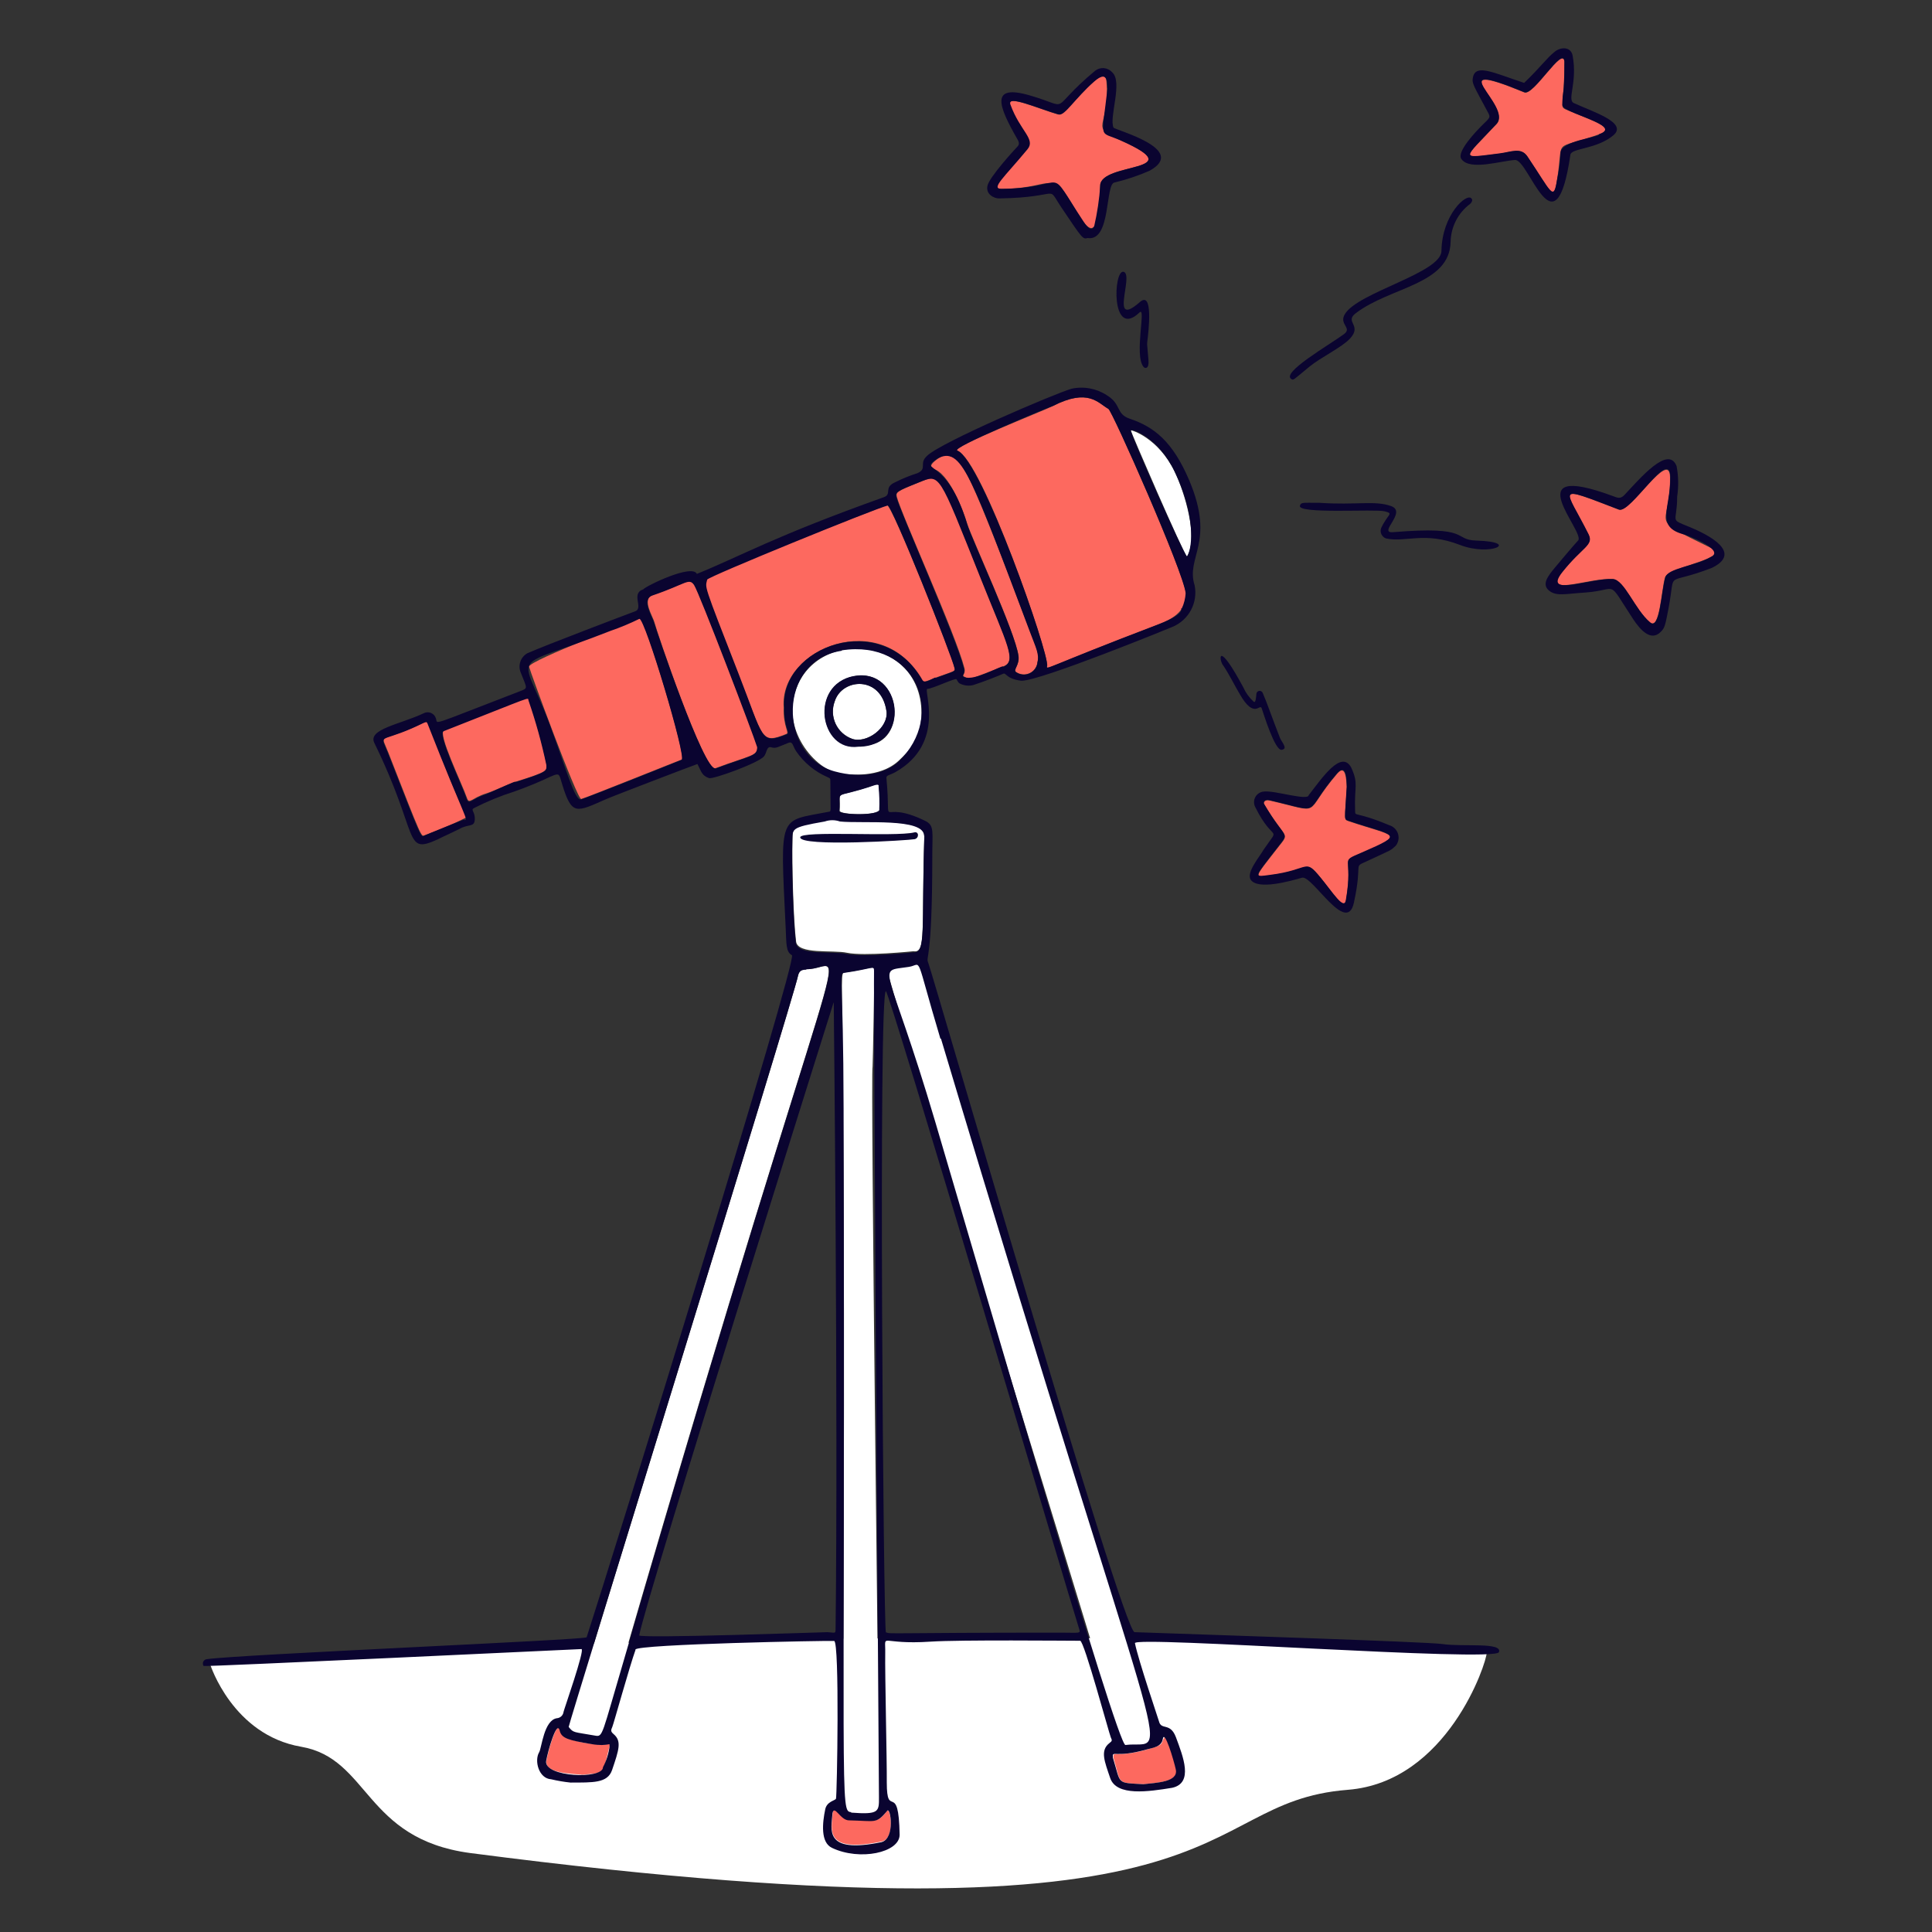 <svg xmlns="http://www.w3.org/2000/svg" fill="none" viewBox="0 0 200 200"><rect x="0" y="0" width="200" height="200" fill="#333333" stroke="none"/><g id="Searching-2--Interface-Searching"><g id="Colour"><path id="Vector" fill="#ffffff" d="M21.769 172.331C21.769 172.331 24.088 179.601 31.169 180.821C38.248 182.041 37.699 190.341 48.639 191.821C130.559 202.491 122.639 186.611 139.519 185.281C149.839 184.471 153.898 172.121 153.898 171.111C121.138 168.081 38.489 170.011 21.769 172.331Z"></path><path id="Vector_2" fill="#fd695f" d="M121.768 183.171C122.038 184.471 119.768 184.541 118.398 184.701C115.518 184.531 116.088 184.761 115.268 181.961C115.188 181.161 115.528 182.021 118.738 181.111C120.638 180.571 120.058 180.601 120.558 179.821C121.088 180.261 121.608 182.511 121.768 183.171Z"></path><path id="Vector_3" fill="#fd695f" d="M91.838 187.451C92.159 187.071 92.719 190.331 91.269 190.631C85.189 191.891 86.108 189.311 86.208 187.631C86.398 186.701 87.038 188.361 87.898 188.371C90.768 188.441 90.769 188.801 91.838 187.451Z"></path><path id="Vector_4" fill="#fd695f" d="M63.108 180.721C62.349 183.791 62.669 183.471 60.309 183.721C59.048 183.601 56.358 183.561 56.569 182.261C56.739 181.261 57.688 177.931 57.968 179.131C58.248 180.331 61.618 180.601 62.538 180.621C62.769 180.601 63.218 180.271 63.108 180.721Z"></path><path id="Vector_5" fill="#ffffff" d="M91.769 73.601C92.028 75.441 89.588 76.981 88.218 76.481C87.842 76.347 87.497 76.139 87.202 75.87C86.907 75.601 86.669 75.276 86.501 74.914C86.334 74.552 86.24 74.16 86.225 73.761C86.211 73.362 86.277 72.964 86.418 72.591C87.178 70.191 91.219 69.901 91.769 73.601Z"></path><path id="Vector_6" fill="#ffffff" d="M90.978 81.361C91.064 82.171 91.088 82.987 91.049 83.801C90.989 84.491 86.888 84.361 86.918 83.921C87.078 81.511 86.099 82.801 90.519 81.251C90.769 81.171 91.048 81.121 90.978 81.361Z"></path><path id="Vector_7" fill="#ffffff" d="M95.689 86.471C95.379 96.261 95.899 98.701 94.569 98.471C94.569 98.471 89.439 99.001 87.689 98.631C86.239 98.311 82.579 98.841 82.409 97.461C82.118 95.101 81.979 89.241 82.039 87.061C82.089 85.661 81.788 85.551 85.409 84.921C86.778 84.691 86.489 84.921 86.978 84.921C89.319 85.231 95.769 84.581 95.689 86.471Z"></path><path id="Vector_8" fill="#ffffff" d="M83.489 100.331C87.888 100.401 88.109 90.761 64.579 171.691C62.279 179.571 62.449 179.751 61.629 179.611C59.379 179.211 59.409 179.351 58.889 178.711C58.809 178.611 82.169 103.261 82.629 100.951C82.769 100.471 83.008 100.321 83.489 100.331Z"></path><path id="Vector_9" fill="#ffffff" d="M119.359 180.351C117.509 180.811 116.518 181.351 115.918 179.991C115.318 178.631 114.809 176.181 113.339 171.251C113.339 170.971 91.428 100.001 91.728 99.971C93.588 99.771 94.678 99.051 95.248 99.681C95.818 100.311 120.659 180.011 119.359 180.351Z"></path><path id="Vector_10" fill="#ffffff" d="M91.019 186.011C91.019 187.511 91.019 187.811 88.129 187.601C86.949 187.511 87.219 184.921 87.228 184.221C87.728 100.661 86.688 100.781 87.428 100.671C90.368 100.241 90.508 99.861 90.519 100.461C90.519 100.831 90.359 110.281 90.329 110.381C90.099 111.061 90.989 181.271 91.019 186.011Z"></path><path id="Vector_11" fill="#ffffff" d="M95.389 74.161C95.199 76.061 95.168 76.721 93.028 78.751C91.028 80.601 87.839 80.131 87.589 80.151C85.019 80.321 81.019 76.151 82.249 71.811C84.228 64.811 95.639 65.721 95.389 74.161ZM88.389 69.991C83.659 70.911 84.558 78.811 90.508 76.991C93.989 75.951 93.019 69.091 88.369 70.011L88.389 69.991Z"></path><path id="Vector_12" fill="#ffffff" d="M122.879 57.611C122.519 57.351 117.019 44.611 117.059 44.551C117.099 44.491 119.889 45.311 121.599 48.821C122.659 51.011 124.069 55.761 122.879 57.611Z"></path><path id="Vector_13" fill="#fd695f" d="M122.769 61.411C122.769 63.201 121.609 63.991 119.889 64.651C108.179 69.121 108.309 69.431 108.409 68.941C108.629 67.861 101.689 47.601 99.119 46.651C98.279 46.351 108.059 42.511 108.999 42.031C112.689 40.161 113.679 41.721 114.759 42.331C115.159 42.581 122.499 59.161 122.769 61.411Z"></path><path id="Vector_14" fill="#fd695f" d="M106.629 65.341C107.259 67.011 107.629 67.681 107.399 68.571C107.368 68.811 107.277 69.039 107.133 69.234C106.989 69.429 106.798 69.584 106.577 69.684C106.357 69.784 106.115 69.827 105.873 69.807C105.632 69.787 105.4 69.706 105.199 69.571C104.839 69.331 105.579 68.871 105.439 67.881C105.109 65.481 100.559 55.621 100.139 54.251C99.679 52.711 98.199 48.941 96.619 48.541C96.519 48.541 95.709 48.171 97.839 47.051C99.569 47.721 99.329 46.011 106.629 65.341Z"></path><path id="Vector_15" fill="#fd695f" d="M101.568 59.901C104.288 66.731 105.339 68.431 103.839 68.991C100.209 70.351 100.549 70.401 99.838 70.061C99.499 69.901 99.999 69.791 99.838 69.171C98.939 65.631 93.299 53.251 92.838 51.421C92.739 50.951 92.839 50.861 95.139 49.931C97.439 49.001 97.088 48.681 101.568 59.901Z"></path><path id="Vector_16" fill="#fd695f" d="M98.829 69.161C98.899 69.501 98.829 69.441 96.829 70.161C95.569 70.631 95.619 70.701 95.439 70.381C91.259 62.861 80.659 67.091 81.129 73.241C81.059 75.241 81.758 75.841 81.398 75.981C78.689 77.051 79.099 76.521 76.398 69.721C72.659 60.131 72.948 60.881 73.148 59.971C73.228 59.591 90.849 52.551 91.829 52.301C92.309 52.181 98.549 67.841 98.829 69.161Z"></path><path id="Vector_17" fill="#fd695f" d="M78.408 77.291C78.408 78.291 77.778 78.131 74.049 79.531C72.859 79.861 67.918 65.131 67.758 64.461C67.599 63.791 66.379 62.011 67.579 61.591C71.139 60.351 71.369 59.731 71.879 60.511C72.389 61.291 77.988 75.921 78.408 77.291Z"></path><path id="Vector_18" fill="#fd695f" d="M66.249 64.011C66.728 63.941 71.099 78.371 70.589 78.621C70.539 78.621 60.589 82.621 60.169 82.711C59.748 82.801 54.769 69.211 54.769 69.011C54.769 68.371 66.148 64.071 66.249 64.011Z"></path><path id="Vector_19" fill="#fd695f" d="M56.589 79.151C56.589 79.771 56.829 79.851 53.339 80.931C52.499 81.191 51.219 81.861 50.339 82.131C48.829 82.601 48.569 83.311 48.339 82.601C47.809 81.071 45.279 75.911 45.959 75.601C55.538 71.841 54.618 72.091 54.739 72.421C55.496 74.623 56.114 76.871 56.589 79.151V79.151Z"></path><path id="Vector_20" fill="#fd695f" d="M48.319 84.601C46.904 85.308 45.448 85.929 43.959 86.461C43.599 86.601 43.748 87.001 40.218 77.951C39.408 75.871 39.219 76.841 42.629 75.371C44.229 74.681 44.169 74.501 44.339 74.931C46.239 79.801 46.989 81.791 48.319 84.601Z"></path><path id="Vector_21" fill="#fd695f" d="M139.609 85.011C144.429 86.631 145.609 86.281 140.969 88.291C138.519 89.361 140.149 88.491 139.339 93.221C139.159 94.321 137.949 92.371 136.719 90.881C135.009 88.811 135.719 90.081 131.459 90.611C129.769 90.831 129.749 91.001 132.289 87.741C133.599 86.061 133.139 87.071 130.869 83.251C130.769 83.091 130.919 82.751 131.429 82.871C137.199 84.201 134.719 84.401 138.429 80.091C139.369 78.991 139.349 80.921 139.429 81.481C139.209 84.931 139.089 84.801 139.609 85.011Z"></path><path id="Vector_22" fill="#fd695f" d="M177.109 56.721C179.319 57.811 172.689 58.641 172.359 59.781C171.959 61.191 171.809 65.281 170.799 64.431C169.199 63.091 168.138 60.001 166.918 59.941C164.388 59.811 159.619 61.841 161.709 59.221C163.799 56.601 164.988 56.461 164.418 55.301C161.998 50.471 160.739 50.131 167.569 52.751C168.749 53.201 172.859 46.381 172.879 49.411C172.939 54.881 170.309 53.371 177.109 56.721Z"></path><path id="Vector_23" fill="#fd695f" d="M116.079 14.561C123.479 17.871 113.939 16.751 113.879 19.211C113.649 29.521 110.739 18.381 108.879 18.971C107.759 18.841 107.009 19.521 103.629 19.551C102.419 19.551 103.909 18.341 106.289 15.461C107.179 14.401 105.569 13.581 104.539 10.851C104.119 9.741 107.459 11.251 109.539 11.851C110.329 12.071 114.379 6.091 114.539 8.451C114.949 13.301 112.539 13.011 116.079 14.561Z"></path><path id="Vector_24" fill="#fd695f" d="M162.129 11.351C164.979 12.551 167.359 13.261 165.539 13.901C160.539 15.661 161.919 14.071 161.179 18.661C160.819 20.941 160.609 19.921 158.119 16.221C157.459 15.221 156.439 15.751 155.279 15.901C151.019 16.431 151.379 16.621 154.919 12.851C156.619 11.031 148.789 5.851 157.799 9.571C158.749 9.971 161.799 4.721 161.949 6.381C161.949 10.951 161.349 11.011 162.129 11.351Z"></path></g><g id="Ink"><path id="Vector_25" fill="#0a0430" d="M177.199 58.791C172.199 60.731 173.519 58.791 172.729 62.951C172.389 64.711 172.349 65.001 171.909 65.421C170.909 66.421 169.829 65.251 169.069 64.101C166.239 59.791 167.669 61.101 164.069 61.341C162.069 61.471 161.179 61.731 160.439 61.201C159.509 60.541 160.239 59.631 160.979 58.741C161.259 58.401 163.049 56.271 163.359 55.961C164.209 55.121 156.759 47.581 166.959 51.351C167.459 51.541 167.739 51.671 168.149 51.251C169.799 49.501 172.699 46.051 173.559 48.251C173.757 49.29 173.777 50.355 173.619 51.401C173.619 54.231 172.739 53.661 174.969 54.581C177.879 55.791 180.009 57.441 177.199 58.791ZM177.199 57.621C178.489 56.831 174.519 55.381 174.419 55.351C171.279 54.581 172.929 52.641 172.909 49.411C172.889 46.181 168.809 53.211 167.599 52.751C160.769 50.131 162.029 50.471 164.449 55.301C165.019 56.461 163.829 56.581 161.739 59.221C159.649 61.861 164.739 59.821 166.949 59.941C168.169 59.991 169.239 63.111 170.829 64.431C171.829 65.281 171.979 61.201 172.389 59.781C172.659 58.771 175.489 58.641 177.169 57.621H177.199Z"></path><path id="Vector_26" fill="#0a0430" d="M167.009 14.011C165.299 15.451 162.669 15.331 162.569 16.011C161.009 26.641 158.289 16.481 156.839 16.561C155.389 16.641 152.179 17.691 151.299 16.481C150.709 15.761 152.829 13.561 153.499 12.901C154.169 12.241 154.319 12.171 154.079 11.721C152.519 8.801 152.349 8.651 152.479 8.001C152.779 6.571 154.609 7.541 157.779 8.581C159.529 6.901 160.089 6.031 160.959 5.341C161.589 4.841 162.619 4.821 162.799 5.761C163.319 8.601 162.179 10.331 162.929 10.671C164.849 11.561 168.569 12.701 167.009 14.011ZM165.539 13.891C168.149 12.991 161.739 11.721 161.739 10.891C161.739 9.011 161.949 10.401 161.949 6.351C161.779 4.691 158.759 9.931 157.799 9.541C148.749 5.821 156.669 10.961 154.919 12.821C151.379 16.591 151.019 16.401 155.279 15.871C156.449 15.721 157.459 15.211 158.119 16.191C160.609 19.891 160.819 20.911 161.179 18.631C161.377 17.712 161.501 16.779 161.549 15.841C161.539 14.551 165.539 14.231 165.539 13.901V13.891Z"></path><path id="Vector_27" fill="#0a0430" d="M151.129 56.41C147.469 54.99 145.529 56.181 143.479 55.74C143.272 55.666 143.103 55.513 143.007 55.315C142.912 55.117 142.898 54.889 142.969 54.681C143.679 53.151 144.329 53.191 143.339 52.931C142.349 52.67 134.249 53.24 134.569 52.34C134.699 51.98 134.829 52.05 136.569 52.05C140.419 52.31 142.309 51.781 144.009 52.391C145.709 53.001 142.569 55.23 144.219 55.09C152.369 54.41 150.359 55.891 152.849 55.961C157.469 56.1 154.269 57.63 151.129 56.41Z"></path><path id="Vector_28" fill="#0a0430" d="M152.319 20.541C152.549 20.751 152.219 21.091 152.169 21.121C151.564 21.574 151.069 22.159 150.723 22.831C150.377 23.503 150.187 24.245 150.169 25.001C150.099 29.481 143.919 29.681 140.339 32.431C139.149 33.341 141.049 33.651 139.749 35.051C138.909 35.961 136.749 36.981 135.559 37.951C133.869 39.341 133.919 39.371 133.699 39.251C132.529 38.611 137.639 35.691 139.139 34.581C140.009 33.931 138.579 33.581 139.219 32.521C140.549 30.261 149.219 28.251 149.219 25.971C149.279 22.201 151.849 19.941 152.319 20.541Z"></path><path id="Vector_29" fill="#0a0430" d="M66.189 64.061C65.216 64.541 64.214 64.959 63.189 65.311C52.389 69.571 53.909 67.001 56.869 74.901C58.619 79.601 59.489 82.901 60.139 82.751C60.609 82.661 70.509 78.691 70.559 78.661C71.089 78.421 66.769 64.011 66.189 64.061ZM65.799 170.761C65.169 172.511 63.529 178.431 63.389 178.761C63.249 179.091 63.179 179.231 63.529 179.521C64.369 180.241 64.079 181.121 63.359 183.241C62.889 184.611 61.359 184.521 59.059 184.531C58.385 184.461 57.717 184.348 57.059 184.191C55.759 184.111 55.289 182.251 55.819 181.381C56.069 180.951 56.309 178.081 57.639 177.871C57.814 177.86 57.981 177.788 58.109 177.668C58.236 177.547 58.318 177.385 58.339 177.211C58.339 177.091 60.599 170.681 60.189 170.711C60.089 170.711 21.189 172.561 21.079 172.461C21.035 172.397 21.009 172.324 21.002 172.248C20.995 172.171 21.008 172.094 21.038 172.024C21.07 171.954 21.118 171.893 21.179 171.847C21.241 171.801 21.313 171.771 21.389 171.761C24.669 171.271 60.649 169.761 60.729 169.491C63.389 161.301 82.619 99.231 81.979 98.881C81.339 98.531 81.419 97.751 81.329 95.961C80.759 84.041 80.579 85.061 85.749 84.041C86.089 83.971 85.969 84.281 85.959 80.921C85.959 80.581 85.959 80.581 85.649 80.441C84.354 79.877 83.242 78.963 82.439 77.801C82.039 77.221 82.099 76.721 81.619 76.901C80.509 77.321 80.359 77.511 79.849 77.361C79.339 77.211 79.389 77.931 79.089 78.301C78.509 78.991 73.809 80.691 73.399 80.551C72.639 80.281 72.609 79.881 72.199 79.091C71.989 79.141 63.199 82.511 62.759 82.721C59.649 84.081 59.209 84.481 58.199 81.201C57.649 79.431 58.319 80.121 53.269 81.931C51.831 82.384 50.432 82.956 49.089 83.641C48.659 83.851 49.189 83.981 49.149 84.831C49.109 85.681 48.499 85.251 47.529 85.831C47.439 85.891 45.389 86.831 45.289 86.901C41.749 88.501 43.449 86.521 38.749 76.901C38.049 75.471 41.459 74.981 43.869 73.831C43.986 73.771 44.115 73.738 44.246 73.734C44.377 73.73 44.508 73.755 44.629 73.808C44.749 73.861 44.856 73.939 44.943 74.038C45.029 74.137 45.093 74.254 45.129 74.381C45.359 74.981 44.259 75.231 53.759 71.581C54.699 71.221 54.579 71.341 53.909 69.631C53.757 69.273 53.741 68.872 53.864 68.504C53.988 68.135 54.242 67.825 54.579 67.631C56.469 66.791 65.219 63.471 65.729 63.291C66.679 62.971 65.259 61.441 66.589 61.011C66.839 60.671 71.649 58.331 72.139 59.411C76.779 57.521 80.139 55.521 91.489 51.471C92.389 51.151 91.419 50.471 92.669 49.921C93.412 49.546 94.185 49.231 94.979 48.981C96.039 48.501 95.079 47.981 95.979 47.181C97.449 45.761 109.129 40.771 110.919 40.241C111.545 40.104 112.192 40.094 112.822 40.211C113.452 40.328 114.053 40.569 114.589 40.921C116.109 41.851 115.499 42.851 116.939 43.341C119.449 44.181 121.389 45.671 123.119 49.751C125.839 56.201 122.719 57.641 123.669 60.601C123.841 61.47 123.707 62.372 123.289 63.154C122.872 63.936 122.197 64.55 121.379 64.891C121.279 64.941 107.639 70.521 105.729 70.471C104.009 70.251 104.219 69.551 103.789 69.771C103.549 69.891 101.789 70.591 100.739 70.921C100.27 71.033 99.776 70.973 99.349 70.751C99.199 70.691 99.119 70.461 99.009 70.311C98.899 70.161 96.499 71.311 96.009 71.311C95.519 71.311 98.009 76.921 92.689 79.931C92.039 80.291 91.689 80.221 91.769 80.621C92.309 86.431 90.769 82.541 95.769 84.971C96.769 85.461 96.499 86.111 96.509 88.801C96.509 99.681 95.799 98.951 96.089 99.661C96.559 100.821 116.219 168.911 117.449 168.961C125.149 169.231 147.819 169.961 149.329 170.191C151.439 170.501 155.569 169.971 155.169 171.031C154.769 172.091 117.339 169.321 117.489 170.101C117.829 171.831 119.919 177.971 119.979 178.201C120.209 179.141 121.139 178.271 121.729 179.831C122.469 181.831 123.579 184.571 121.349 185.071C118.889 185.471 115.589 185.971 114.929 184.071C114.349 182.351 113.859 181.221 114.839 180.451C115.129 180.221 115.149 180.191 114.989 179.851C114.829 179.511 112.229 169.851 111.819 169.851C110.569 169.851 99.359 169.741 96.349 169.941C90.949 170.301 91.679 168.941 91.639 171.091C91.599 173.241 91.819 182.321 91.799 184.521C91.799 188.421 93.029 184.221 93.129 189.931C93.129 191.791 88.989 192.661 86.129 191.291C84.929 190.731 85.129 188.721 85.429 187.291C85.599 186.491 86.429 186.401 86.539 186.211C86.649 186.021 86.929 169.921 86.349 169.871C85.769 169.821 65.999 170.201 65.769 170.761H65.799ZM122.879 57.611C123.529 56.541 123.679 53.151 121.599 48.821C119.919 45.291 117.179 44.371 117.059 44.551C116.939 44.731 122.509 57.351 122.879 57.611ZM122.349 62.971C122.572 62.478 122.704 61.95 122.739 61.411C122.499 59.141 115.159 42.581 114.739 42.331C113.659 41.721 112.649 40.141 108.979 42.031C108.879 42.031 98.319 46.371 99.099 46.651C101.569 47.561 108.649 67.651 108.389 68.941C108.279 69.431 108.159 69.111 119.869 64.651C123.489 63.271 121.829 62.701 122.349 63.011V62.971ZM118.349 184.701C119.729 184.541 121.989 184.481 121.719 183.181C121.499 182.181 120.539 178.961 120.369 180.031C120.239 180.851 119.309 180.931 118.679 181.111C115.389 182.041 115.119 181.111 115.209 181.961C116.069 184.761 115.509 184.531 118.389 184.701H118.349ZM97.349 107.521C94.629 98.431 95.539 99.871 94.089 100.091C90.539 100.641 91.809 99.191 96.829 116.171C101.569 132.171 115.679 180.841 116.509 180.641C121.409 180.011 121.219 187.111 97.409 107.521H97.349ZM109.769 169.011C111.769 169.011 111.889 169.141 111.709 168.611C110.709 165.501 92.089 102.681 91.709 102.611C90.909 102.491 91.459 168.891 91.709 168.981C92.279 169.181 91.769 169.011 109.769 169.011ZM107.379 68.621C107.629 67.731 107.229 67.061 106.609 65.391C100.449 49.031 99.529 46.161 97.039 47.471C94.979 48.971 98.039 47.191 100.119 54.261C100.609 55.891 105.119 65.481 105.419 67.891C105.559 68.891 104.819 69.341 105.179 69.581C105.38 69.724 105.615 69.811 105.861 69.835C106.107 69.858 106.355 69.817 106.58 69.715C106.804 69.612 106.998 69.453 107.142 69.252C107.286 69.051 107.374 68.816 107.399 68.571L107.379 68.621ZM103.819 69.041C105.319 68.481 104.269 66.781 101.549 59.951C97.069 48.731 97.339 49.071 95.089 49.951C92.839 50.831 92.689 50.951 92.789 51.441C93.019 52.591 98.959 65.921 99.789 69.191C99.959 69.821 99.459 69.921 99.789 70.081C100.909 70.571 103.839 68.761 103.839 69.011L103.819 69.041ZM96.819 70.201C98.759 69.491 98.869 69.551 98.819 69.201C98.539 67.881 92.309 52.201 91.889 52.331C90.479 52.691 73.269 59.711 73.209 60.001C73.009 60.911 72.719 60.161 76.459 69.751C79.099 76.521 78.699 77.111 81.459 76.011C81.829 75.861 81.119 75.251 81.189 73.271C80.699 66.911 91.299 63.031 95.499 70.411C95.769 70.871 96.849 70.011 96.849 70.151L96.819 70.201ZM95.659 86.521C95.659 84.631 89.289 85.281 86.949 85.041C86.44 84.863 85.887 84.863 85.379 85.041C81.759 85.671 82.059 85.781 82.009 87.181C81.949 89.361 82.099 95.181 82.379 97.581C82.549 98.971 86.209 98.431 87.659 98.751C89.409 99.121 94.519 98.591 94.539 98.591C95.909 98.671 95.379 96.261 95.689 86.471L95.659 86.521ZM87.119 67.371C80.459 68.371 80.559 78.241 86.389 79.851C89.479 80.701 91.809 79.951 93.009 78.851C98.049 74.011 94.769 66.161 87.149 67.321L87.119 67.371ZM91.809 187.501C90.679 188.831 90.679 188.501 87.869 188.441C86.999 188.441 86.369 186.771 86.179 187.701C86.079 189.351 85.179 191.941 91.239 190.701C92.699 190.331 92.189 187.011 91.839 187.451L91.809 187.501ZM91.019 83.851C91.053 83.037 91.029 82.221 90.949 81.411C91.019 81.171 90.729 81.221 90.489 81.301C86.049 82.821 87.069 81.561 86.889 83.971C86.889 84.351 90.989 84.481 91.049 83.801L91.019 83.851ZM88.099 187.641C90.999 187.861 90.999 187.551 90.989 186.051C90.379 100.651 90.479 100.611 90.479 100.501C90.479 99.901 90.349 100.291 87.389 100.711C86.809 100.801 87.299 100.711 87.329 114.761C87.489 187.591 86.909 187.501 88.129 187.591L88.099 187.641ZM86.279 103.821C86.279 103.821 66.949 165.201 66.169 169.291C66.109 169.641 85.549 168.951 85.649 168.961C86.459 169.011 86.489 169.141 86.499 168.651C86.769 146.151 86.309 103.771 86.309 103.771L86.279 103.821ZM83.459 100.381C82.979 100.381 82.699 100.531 82.609 101.011C82.169 103.331 58.789 178.671 58.869 178.771C59.379 179.411 59.349 179.271 61.609 179.671C62.429 179.821 62.269 179.671 64.609 171.761C88.129 90.711 87.939 100.371 83.489 100.331L83.459 100.381ZM74.019 79.581C77.749 78.191 78.409 78.301 78.379 77.341C77.959 75.971 72.379 61.341 71.849 60.561C71.319 59.781 70.989 60.471 67.549 61.641C66.329 62.051 67.549 63.841 67.729 64.511C67.909 65.181 72.869 79.811 74.049 79.531L74.019 79.581ZM63.079 180.771C63.199 180.291 63.009 180.851 61.249 180.551C58.869 180.151 58.129 179.961 57.939 179.161C57.659 177.961 56.709 181.281 56.539 182.291C56.269 183.971 62.429 184.221 62.419 182.941C62.785 182.25 63.02 181.497 63.109 180.721L63.079 180.771ZM53.309 80.981C56.789 79.891 56.559 79.821 56.559 79.201C56.083 76.934 55.465 74.7 54.709 72.511C54.589 72.181 55.509 71.931 45.929 75.691C45.259 75.961 47.809 81.231 48.309 82.691C48.549 83.401 48.809 82.691 50.309 82.221C51.099 81.901 53.489 80.781 53.339 80.931L53.309 80.981ZM48.049 84.891C48.549 84.891 48.179 84.891 44.289 74.991C44.129 74.561 44.179 74.731 42.589 75.421C39.169 76.901 39.369 75.921 40.179 78.011C43.709 87.061 43.549 86.661 43.919 86.511C44.049 86.421 48.309 84.701 48.079 84.841L48.049 84.891Z"></path><path id="Vector_30" fill="#0a0430" d="M143.829 85.431C144.039 85.494 144.23 85.608 144.385 85.762C144.541 85.916 144.657 86.106 144.722 86.315C144.787 86.525 144.8 86.747 144.759 86.962C144.718 87.177 144.626 87.379 144.489 87.551C143.909 88.081 144.159 87.911 141.609 89.101C139.959 89.871 141.119 89.001 140.159 93.431C139.409 96.911 135.829 90.551 134.779 90.861C133.529 91.221 130.259 92.141 129.489 91.091C128.959 90.35 130.399 88.691 130.799 87.971C132.619 85.29 131.859 87.451 129.929 83.521C129.85 83.359 129.812 83.18 129.818 83C129.824 82.82 129.874 82.645 129.964 82.489C130.054 82.333 130.18 82.201 130.333 82.106C130.486 82.01 130.659 81.953 130.839 81.941C131.929 81.8 135.419 82.941 135.479 82.311C136.809 80.611 138.849 77.541 139.879 79.461C140.669 81.191 140.179 81.381 140.279 83.881C140.309 84.631 140.119 83.881 143.829 85.431ZM140.969 88.251C145.579 86.251 144.429 86.591 139.609 84.971C139.089 84.8 139.209 84.971 139.409 81.441C139.409 80.82 139.409 78.931 138.409 80.051C134.699 84.381 137.159 84.161 131.409 82.831C130.899 82.711 130.749 83.041 130.849 83.211C133.089 87.051 133.579 86.011 132.269 87.701C129.739 90.961 129.759 90.781 131.439 90.571C135.679 90.041 134.989 88.77 136.699 90.841C137.929 92.331 139.139 94.281 139.319 93.181C140.149 88.451 138.519 89.311 140.969 88.251Z"></path><path id="Vector_31" fill="#0a0430" d="M132.489 76.361C132.669 76.831 133.379 77.51 132.679 77.621C131.979 77.731 130.799 73.871 130.609 73.321C130.419 72.771 129.849 74.501 128.349 71.871C127.749 70.871 127.229 69.751 126.539 68.761C126.169 68.091 126.129 66.371 128.699 71.141C128.944 71.698 129.301 72.198 129.749 72.611C129.989 72.871 130.029 72.201 130.059 71.851C130.06 71.771 130.089 71.694 130.141 71.634C130.193 71.573 130.264 71.533 130.343 71.52C130.421 71.507 130.502 71.522 130.571 71.562C130.64 71.602 130.692 71.666 130.719 71.741C131.119 72.641 131.649 74.201 132.489 76.361Z"></path><path id="Vector_32" fill="#0a0430" d="M119.009 17.671C117.838 18.187 116.623 18.595 115.379 18.89C114.379 19.02 115.049 25.03 112.589 24.64C112.089 24.791 112.039 24.691 109.919 21.541C108.209 19.011 110.109 20.441 103.419 20.541C102.889 20.541 102.009 20.101 102.229 19.201C102.449 18.3 105.009 15.501 105.229 15.28C105.449 15.06 105.589 14.89 105.349 14.46C103.349 10.98 102.439 8.661 106.619 9.881C111.179 11.21 108.259 11.591 113.359 7.331C113.615 7.126 113.94 7.026 114.267 7.052C114.593 7.078 114.898 7.228 115.119 7.471C116.269 8.471 114.789 12.12 115.269 13.21C115.419 13.46 123.049 15.441 119.009 17.671ZM116.079 14.57C113.699 13.501 114.019 14.72 114.649 9.131C114.549 9.131 114.919 6.981 113.269 8.441C111.269 10.2 110.219 12.021 109.609 11.851C107.509 11.251 104.169 9.741 104.609 10.851C105.609 13.591 107.249 14.4 106.359 15.46C103.979 18.34 102.489 19.57 103.699 19.55C110.999 19.48 108.069 16.73 112.209 23C112.559 23.52 112.999 24 113.269 23.421C113.588 22.036 113.798 20.628 113.899 19.21C113.939 16.75 123.479 17.87 116.079 14.57Z"></path><path id="Vector_33" fill="#0a0430" d="M118.009 31.261C119.389 30.061 118.909 34.261 118.759 35.441C118.759 35.881 118.699 35.031 118.889 37.291C118.969 38.201 118.529 38.171 118.379 37.981C117.379 36.781 118.679 31.671 117.969 32.34C114.969 35.221 115.249 27.791 116.329 28.141C117.409 28.491 114.769 34.101 118.009 31.261Z"></path><path id="Vector_34" fill="#0a0430" d="M94.639 86.171C95.139 86.04 95.159 86.76 94.689 86.871C94.219 86.981 82.829 87.701 82.839 86.681C82.849 85.951 92.709 86.65 94.639 86.171Z"></path><path id="Vector_35" fill="#0a0430" d="M88.849 77.3C84.849 77.85 83.739 70.891 88.369 69.99C93.369 69.01 94.489 77.3 88.849 77.3ZM91.759 73.6C91.219 69.9 87.179 70.191 86.409 72.6C86.267 72.974 86.202 73.372 86.216 73.77C86.23 74.169 86.324 74.561 86.492 74.924C86.659 75.286 86.897 75.611 87.192 75.88C87.487 76.149 87.833 76.357 88.209 76.49C89.769 77.01 91.999 75.29 91.769 73.6H91.759Z"></path></g></g></svg>